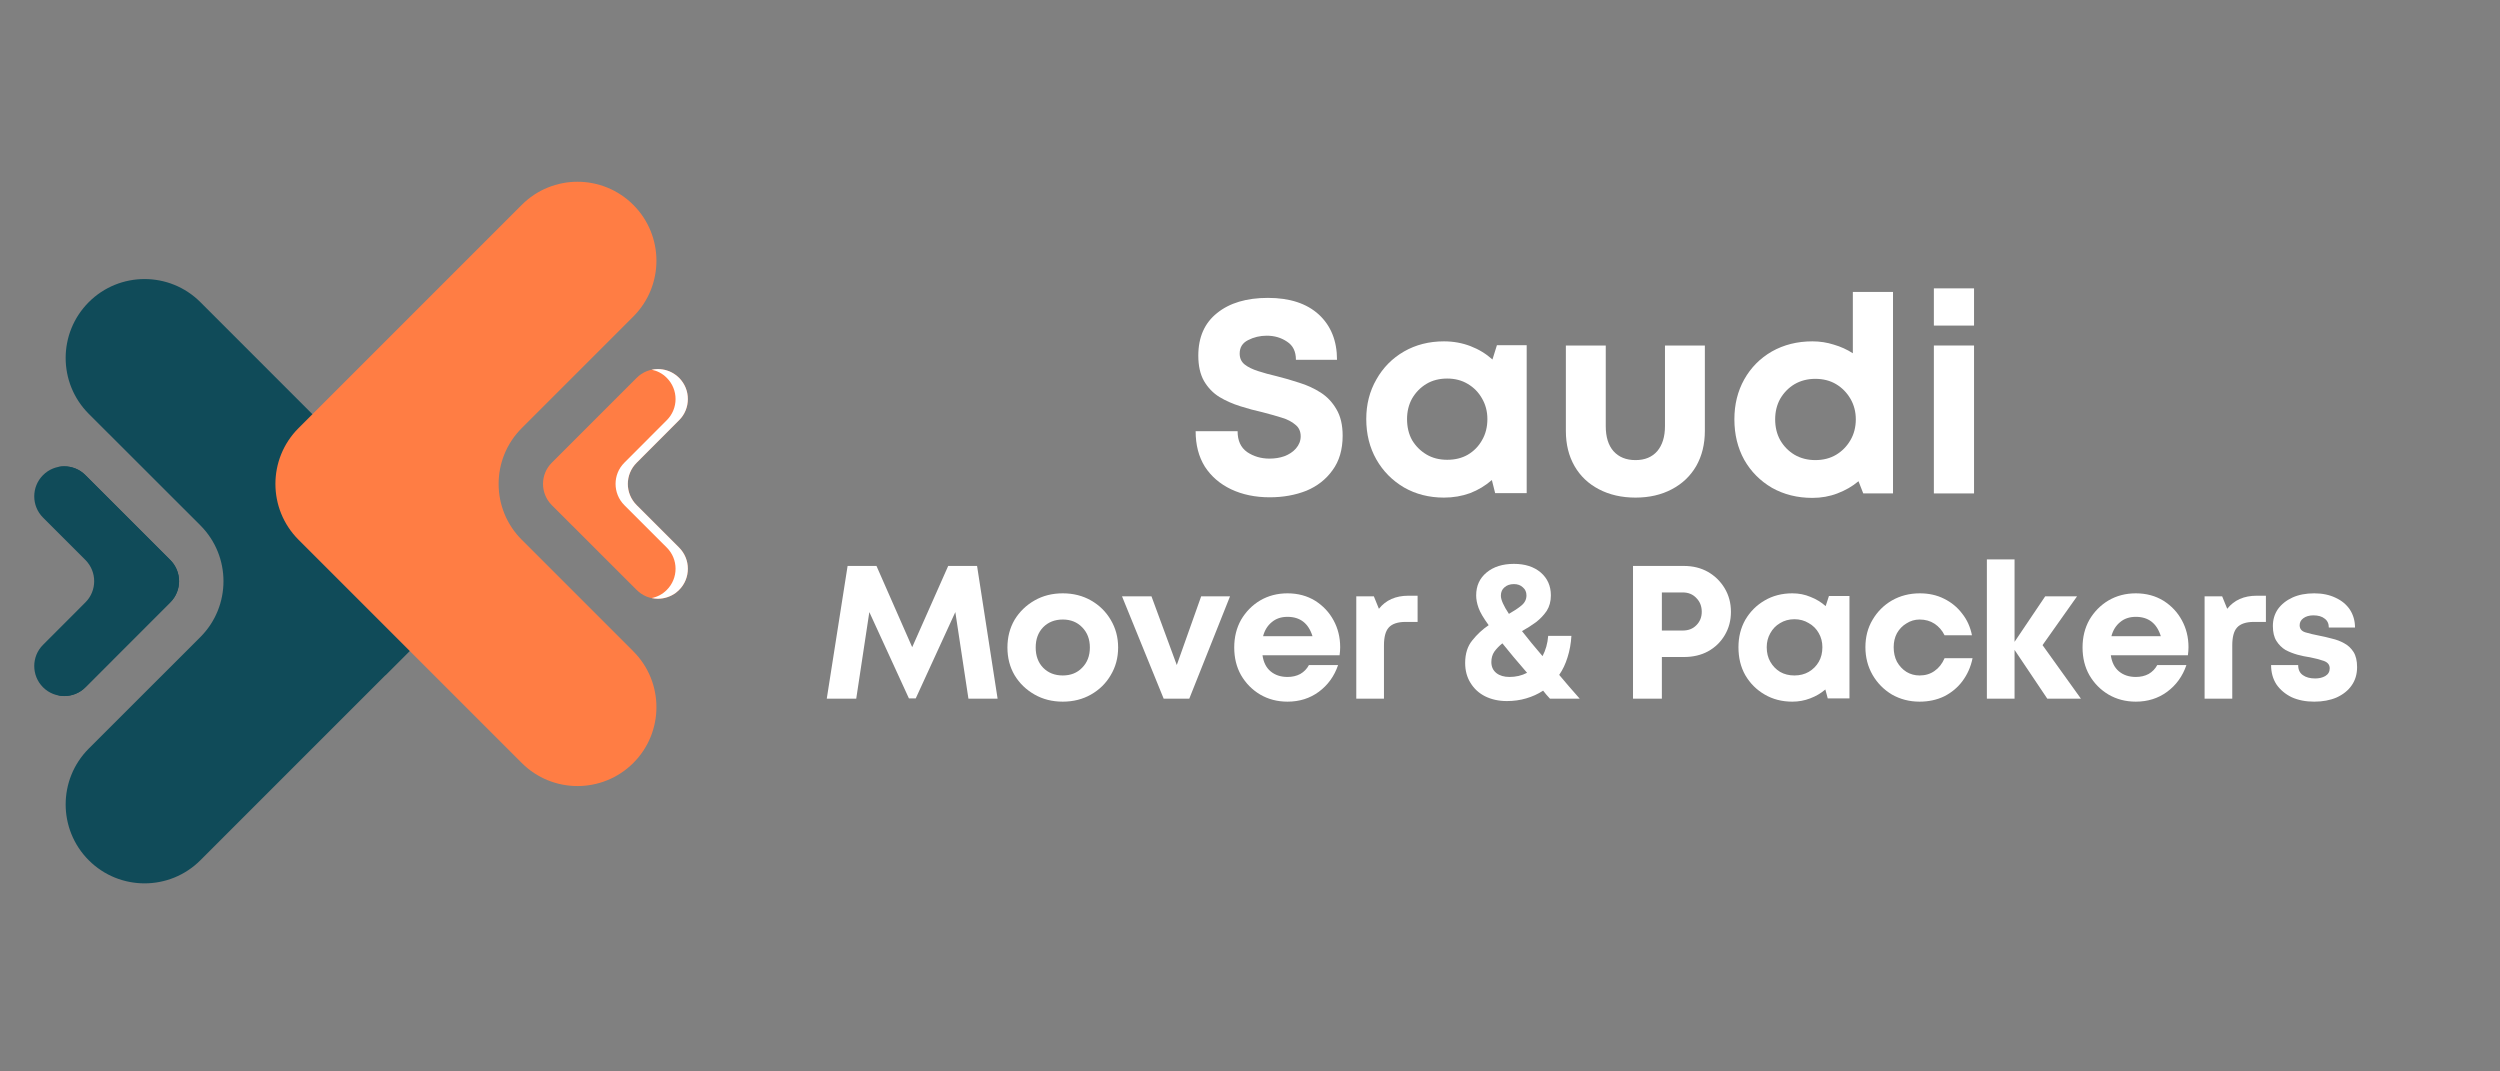 <svg xmlns="http://www.w3.org/2000/svg" xmlns:xlink="http://www.w3.org/1999/xlink" width="175" zoomAndPan="magnify" viewBox="0 0 131.25 56.25" height="75" preserveAspectRatio="xMidYMid meet" version="1.0"><rect x="0" y="0" width="131.25" height="56.25" fill="#808080" stroke="none"/><defs><g/><clipPath id="2087b06cfc"><path d="M 3.363 14.562 L 23.75 14.562 L 23.75 46.375 L 3.363 46.375 Z M 3.363 14.562 " clip-rule="nonzero"/></clipPath><clipPath id="53e8d6d7d4"><path d="M 1.641 24 L 10 24 L 10 37 L 1.641 37 Z M 1.641 24 " clip-rule="nonzero"/></clipPath><clipPath id="d91ca3c903"><path d="M 14 9.094 L 35 9.094 L 35 42 L 14 42 Z M 14 9.094 " clip-rule="nonzero"/></clipPath><clipPath id="dd73f825a0"><path d="M 28.457 19.266 L 36.09 19.266 L 36.09 31.5 L 28.457 31.5 Z M 28.457 19.266 " clip-rule="nonzero"/></clipPath><clipPath id="3093707f8d"><path d="M 35.355 19.582 L 36.09 19.582 L 36.09 31.184 L 35.355 31.184 Z M 35.355 19.582 " clip-rule="nonzero"/></clipPath><clipPath id="9b5073a238"><path d="M 32.219 19.266 L 36.09 19.266 L 36.09 31.5 L 32.219 31.5 Z M 32.219 19.266 " clip-rule="nonzero"/></clipPath></defs><g clip-path="url(#2087b06cfc)"><path fill="#104b59" d="M 10.52 33.445 L 4.66 39.301 C 3.043 40.922 3.043 43.543 4.66 45.164 C 6.277 46.781 8.902 46.781 10.52 45.164 L 22.238 33.445 C 23.855 31.824 23.855 29.203 22.238 27.582 L 10.52 15.863 C 8.902 14.246 6.277 14.246 4.66 15.863 C 3.043 17.484 3.043 20.105 4.66 21.727 L 10.52 27.582 C 12.137 29.203 12.137 31.824 10.52 33.445 " fill-opacity="1" fill-rule="nonzero"/></g><g clip-path="url(#53e8d6d7d4)"><path fill="#104b59" d="M 4.484 31.625 L 2.258 33.855 C 1.645 34.469 1.645 35.465 2.258 36.082 C 2.871 36.695 3.871 36.695 4.484 36.082 L 8.938 31.625 C 9.555 31.012 9.555 30.016 8.938 29.398 L 4.484 24.945 C 3.871 24.328 2.871 24.328 2.258 24.945 C 1.645 25.559 1.645 26.559 2.258 27.172 L 4.484 29.398 C 5.098 30.016 5.098 31.012 4.484 31.625 " fill-opacity="1" fill-rule="nonzero"/></g><path fill="#104b59" d="M 3.371 36.543 C 3.266 36.543 3.156 36.531 3.047 36.508 C 3.34 36.449 3.613 36.309 3.84 36.082 L 8.293 31.625 C 8.91 31.012 8.91 30.016 8.293 29.398 L 3.84 24.945 C 3.613 24.719 3.34 24.578 3.047 24.52 C 3.156 24.496 3.266 24.484 3.371 24.484 C 3.773 24.484 4.18 24.637 4.484 24.945 L 8.938 29.398 C 9.246 29.707 9.402 30.109 9.402 30.512 C 9.402 30.914 9.246 31.32 8.938 31.625 L 4.484 36.082 C 4.18 36.391 3.773 36.543 3.371 36.543 " fill-opacity="1" fill-rule="nonzero"/><path fill="#104b59" d="M 20.23 35.449 L 14.395 29.613 C 12.777 27.992 12.777 25.371 14.395 23.754 L 16.398 21.746 L 22.238 27.582 C 23.047 28.391 23.453 29.453 23.453 30.512 C 23.453 31.574 23.047 32.633 22.238 33.445 L 20.23 35.449 " fill-opacity="1" fill-rule="nonzero"/><g clip-path="url(#d91ca3c903)"><path fill="#ff7d44" d="M 27.391 22.477 L 33.25 16.617 C 34.867 15 34.867 12.375 33.25 10.758 C 31.629 9.137 29.008 9.137 27.391 10.758 L 15.672 22.477 C 14.055 24.094 14.055 26.719 15.672 28.336 L 27.391 40.055 C 29.008 41.672 31.629 41.672 33.25 40.055 C 34.867 38.438 34.867 35.812 33.25 34.195 L 27.391 28.336 C 25.773 26.719 25.773 24.094 27.391 22.477 " fill-opacity="1" fill-rule="nonzero"/></g><g clip-path="url(#dd73f825a0)"><path fill="#ff7d44" d="M 33.426 24.293 L 35.652 22.062 C 36.266 21.449 36.266 20.453 35.652 19.836 C 35.035 19.223 34.039 19.223 33.426 19.836 L 28.969 24.293 C 28.355 24.906 28.355 25.902 28.969 26.52 L 33.426 30.973 C 34.039 31.59 35.035 31.59 35.652 30.973 C 36.266 30.359 36.266 29.359 35.652 28.746 L 33.426 26.52 C 32.809 25.902 32.809 24.906 33.426 24.293 " fill-opacity="1" fill-rule="nonzero"/></g><g clip-path="url(#3093707f8d)"><path fill="#ffffff" d="M 35.469 31.133 C 35.531 31.082 35.594 31.031 35.652 30.973 C 35.961 30.668 36.113 30.262 36.113 29.859 C 36.113 30.262 35.961 30.668 35.652 30.973 C 35.594 31.031 35.531 31.082 35.469 31.133 M 35.652 19.836 C 35.598 19.781 35.539 19.734 35.48 19.688 C 35.539 19.734 35.598 19.781 35.652 19.836 " fill-opacity="1" fill-rule="nonzero"/></g><g clip-path="url(#9b5073a238)"><path fill="#ffffff" d="M 34.539 31.434 C 34.43 31.434 34.32 31.422 34.215 31.398 C 34.504 31.34 34.781 31.199 35.004 30.973 C 35.621 30.359 35.621 29.359 35.004 28.746 L 32.777 26.52 C 32.164 25.902 32.164 24.906 32.777 24.293 L 35.004 22.062 C 35.621 21.449 35.621 20.453 35.004 19.836 C 34.781 19.609 34.504 19.469 34.215 19.41 C 34.32 19.387 34.43 19.375 34.539 19.375 C 34.871 19.375 35.203 19.48 35.48 19.688 C 35.539 19.734 35.598 19.781 35.652 19.836 C 35.961 20.145 36.113 20.547 36.113 20.949 C 36.113 21.352 35.961 21.758 35.652 22.062 L 33.426 24.293 C 33.117 24.598 32.961 25.004 32.961 25.406 C 32.961 25.809 33.117 26.211 33.426 26.52 L 35.652 28.746 C 35.961 29.055 36.113 29.457 36.113 29.859 C 36.113 30.262 35.961 30.668 35.652 30.973 C 35.594 31.031 35.531 31.082 35.469 31.133 C 35.191 31.332 34.863 31.434 34.539 31.434 " fill-opacity="1" fill-rule="nonzero"/></g><g fill="#ffffff" fill-opacity="1"><g transform="translate(62.177, 25.905)"><g><path d="M 4.484 0.203 C 3.723 0.203 3.047 0.062 2.453 -0.219 C 1.867 -0.5 1.41 -0.895 1.078 -1.406 C 0.754 -1.926 0.594 -2.547 0.594 -3.266 L 2.797 -3.266 C 2.797 -2.773 2.961 -2.41 3.297 -2.172 C 3.641 -1.941 4.031 -1.828 4.469 -1.828 C 4.75 -1.828 5.008 -1.867 5.25 -1.953 C 5.5 -2.047 5.703 -2.18 5.859 -2.359 C 6.023 -2.547 6.109 -2.758 6.109 -3 C 6.109 -3.258 6.016 -3.461 5.828 -3.609 C 5.648 -3.766 5.406 -3.891 5.094 -3.984 C 4.789 -4.078 4.457 -4.172 4.094 -4.266 C 3.719 -4.348 3.332 -4.453 2.938 -4.578 C 2.539 -4.703 2.176 -4.863 1.844 -5.062 C 1.508 -5.27 1.238 -5.551 1.031 -5.906 C 0.832 -6.258 0.734 -6.703 0.734 -7.234 C 0.734 -8.203 1.062 -8.945 1.719 -9.469 C 2.375 -10 3.266 -10.266 4.391 -10.266 C 5.535 -10.266 6.426 -9.973 7.062 -9.391 C 7.695 -8.805 8.016 -8.016 8.016 -7.016 L 5.859 -7.016 C 5.859 -7.453 5.703 -7.77 5.391 -7.969 C 5.086 -8.176 4.734 -8.281 4.328 -8.281 C 3.973 -8.281 3.645 -8.203 3.344 -8.047 C 3.051 -7.898 2.906 -7.664 2.906 -7.344 C 2.906 -7.102 2.992 -6.91 3.172 -6.766 C 3.348 -6.629 3.582 -6.516 3.875 -6.422 C 4.164 -6.328 4.488 -6.238 4.844 -6.156 C 5.227 -6.062 5.625 -5.945 6.031 -5.812 C 6.438 -5.688 6.812 -5.516 7.156 -5.297 C 7.5 -5.078 7.773 -4.785 7.984 -4.422 C 8.203 -4.055 8.312 -3.594 8.312 -3.031 C 8.312 -2.301 8.133 -1.695 7.781 -1.219 C 7.438 -0.738 6.977 -0.379 6.406 -0.141 C 5.832 0.086 5.191 0.203 4.484 0.203 Z M 4.484 0.203 "/></g></g></g><g fill="#ffffff" fill-opacity="1"><g transform="translate(71.229, 25.905)"><g><path d="M 7.359 -7.781 L 8.922 -7.781 L 8.922 -0.016 L 7.266 -0.016 L 7.094 -0.703 C 6.758 -0.41 6.379 -0.18 5.953 -0.016 C 5.523 0.141 5.066 0.219 4.578 0.219 C 3.797 0.219 3.098 0.039 2.484 -0.312 C 1.867 -0.676 1.383 -1.164 1.031 -1.781 C 0.676 -2.406 0.5 -3.113 0.5 -3.906 C 0.5 -4.676 0.676 -5.367 1.031 -5.984 C 1.383 -6.609 1.867 -7.098 2.484 -7.453 C 3.098 -7.805 3.797 -7.984 4.578 -7.984 C 5.078 -7.984 5.539 -7.898 5.969 -7.734 C 6.406 -7.566 6.789 -7.332 7.125 -7.031 Z M 4.75 -1.766 C 5.156 -1.766 5.516 -1.852 5.828 -2.031 C 6.148 -2.219 6.398 -2.473 6.578 -2.797 C 6.766 -3.117 6.859 -3.488 6.859 -3.906 C 6.859 -4.301 6.766 -4.66 6.578 -4.984 C 6.398 -5.305 6.148 -5.562 5.828 -5.75 C 5.516 -5.938 5.156 -6.031 4.75 -6.031 C 4.332 -6.031 3.969 -5.938 3.656 -5.75 C 3.344 -5.562 3.094 -5.305 2.906 -4.984 C 2.727 -4.66 2.641 -4.301 2.641 -3.906 C 2.641 -3.488 2.727 -3.117 2.906 -2.797 C 3.094 -2.484 3.344 -2.234 3.656 -2.047 C 3.969 -1.859 4.332 -1.766 4.75 -1.766 Z M 4.75 -1.766 "/></g></g></g><g fill="#ffffff" fill-opacity="1"><g transform="translate(81.302, 25.905)"><g><path d="M 4.562 0.219 C 3.832 0.219 3.191 0.07 2.641 -0.219 C 2.086 -0.508 1.66 -0.914 1.359 -1.438 C 1.055 -1.969 0.906 -2.582 0.906 -3.281 L 0.906 -7.766 L 3 -7.766 L 3 -3.531 C 3 -2.969 3.133 -2.531 3.406 -2.219 C 3.688 -1.906 4.07 -1.75 4.562 -1.75 C 5.051 -1.75 5.43 -1.906 5.703 -2.219 C 5.973 -2.539 6.109 -2.977 6.109 -3.531 L 6.109 -7.766 L 8.203 -7.766 L 8.203 -3.281 C 8.203 -2.582 8.051 -1.969 7.75 -1.438 C 7.445 -0.914 7.02 -0.508 6.469 -0.219 C 5.926 0.07 5.289 0.219 4.562 0.219 Z M 4.562 0.219 "/></g></g></g><g fill="#ffffff" fill-opacity="1"><g transform="translate(90.555, 25.905)"><g><path d="M 6.719 -10.578 L 8.828 -10.578 L 8.828 0 L 7.266 0 L 7.016 -0.641 C 6.691 -0.367 6.32 -0.156 5.906 0 C 5.5 0.156 5.062 0.234 4.594 0.234 C 3.801 0.234 3.094 0.055 2.469 -0.297 C 1.852 -0.66 1.367 -1.148 1.016 -1.766 C 0.672 -2.391 0.5 -3.098 0.5 -3.891 C 0.5 -4.672 0.672 -5.367 1.016 -5.984 C 1.367 -6.609 1.852 -7.098 2.469 -7.453 C 3.094 -7.805 3.801 -7.984 4.594 -7.984 C 4.988 -7.984 5.363 -7.926 5.719 -7.812 C 6.082 -7.707 6.414 -7.555 6.719 -7.359 Z M 4.75 -1.75 C 5.164 -1.75 5.531 -1.844 5.844 -2.031 C 6.156 -2.219 6.406 -2.473 6.594 -2.797 C 6.781 -3.117 6.875 -3.484 6.875 -3.891 C 6.875 -4.285 6.781 -4.645 6.594 -4.969 C 6.406 -5.289 6.156 -5.547 5.844 -5.734 C 5.531 -5.922 5.164 -6.016 4.75 -6.016 C 4.344 -6.016 3.977 -5.922 3.656 -5.734 C 3.344 -5.547 3.094 -5.289 2.906 -4.969 C 2.727 -4.645 2.641 -4.285 2.641 -3.891 C 2.641 -3.484 2.727 -3.117 2.906 -2.797 C 3.094 -2.473 3.344 -2.219 3.656 -2.031 C 3.977 -1.844 4.344 -1.75 4.75 -1.75 Z M 4.75 -1.75 "/></g></g></g><g fill="#ffffff" fill-opacity="1"><g transform="translate(100.528, 25.905)"><g><path d="M 1 -8.812 L 1 -10.766 L 3.109 -10.766 L 3.109 -8.812 Z M 1 0 L 1 -7.766 L 3.109 -7.766 L 3.109 0 Z M 1 0 "/></g></g></g><g fill="#ffffff" fill-opacity="1"><g transform="translate(43.046, 36.681)"><g><path d="M 9.328 0 L 7.797 0 L 7.109 -4.547 L 5.031 -0.016 L 4.672 -0.016 L 2.594 -4.547 L 1.906 0 L 0.359 0 L 1.453 -6.969 L 2.969 -6.969 L 4.844 -2.703 L 6.734 -6.969 L 8.25 -6.969 Z M 9.328 0 "/></g></g></g><g fill="#ffffff" fill-opacity="1"><g transform="translate(52.546, 36.681)"><g><path d="M 3.25 0.156 C 2.695 0.156 2.203 0.031 1.766 -0.219 C 1.328 -0.469 0.977 -0.805 0.719 -1.234 C 0.469 -1.66 0.344 -2.145 0.344 -2.688 C 0.344 -3.227 0.469 -3.711 0.719 -4.141 C 0.977 -4.566 1.328 -4.906 1.766 -5.156 C 2.203 -5.406 2.695 -5.531 3.25 -5.531 C 3.801 -5.531 4.297 -5.406 4.734 -5.156 C 5.172 -4.906 5.516 -4.566 5.766 -4.141 C 6.023 -3.711 6.156 -3.227 6.156 -2.688 C 6.156 -2.145 6.023 -1.66 5.766 -1.234 C 5.516 -0.805 5.172 -0.469 4.734 -0.219 C 4.297 0.031 3.801 0.156 3.25 0.156 Z M 3.25 -1.219 C 3.664 -1.219 4.004 -1.352 4.266 -1.625 C 4.535 -1.895 4.672 -2.25 4.672 -2.688 C 4.672 -3.125 4.535 -3.477 4.266 -3.75 C 4.004 -4.02 3.664 -4.156 3.25 -4.156 C 2.832 -4.156 2.488 -4.02 2.219 -3.75 C 1.957 -3.477 1.828 -3.125 1.828 -2.688 C 1.828 -2.25 1.957 -1.895 2.219 -1.625 C 2.488 -1.352 2.832 -1.219 3.25 -1.219 Z M 3.25 -1.219 "/></g></g></g><g fill="#ffffff" fill-opacity="1"><g transform="translate(58.843, 36.681)"><g><path d="M 4.219 -5.375 L 5.734 -5.375 L 3.594 0 L 2.25 0 L 0.062 -5.375 L 1.609 -5.375 L 2.938 -1.766 Z M 4.219 -5.375 "/></g></g></g><g fill="#ffffff" fill-opacity="1"><g transform="translate(64.453, 36.681)"><g><path d="M 5.906 -2.703 C 5.906 -2.566 5.895 -2.426 5.875 -2.281 L 1.828 -2.281 C 1.879 -1.914 2.02 -1.633 2.25 -1.438 C 2.488 -1.238 2.785 -1.141 3.141 -1.141 C 3.391 -1.141 3.613 -1.191 3.812 -1.297 C 4.008 -1.41 4.16 -1.566 4.266 -1.766 L 5.797 -1.766 C 5.598 -1.18 5.258 -0.711 4.781 -0.359 C 4.312 -0.016 3.766 0.156 3.141 0.156 C 2.609 0.156 2.129 0.031 1.703 -0.219 C 1.285 -0.469 0.953 -0.805 0.703 -1.234 C 0.461 -1.66 0.344 -2.145 0.344 -2.688 C 0.344 -3.227 0.461 -3.711 0.703 -4.141 C 0.953 -4.566 1.285 -4.906 1.703 -5.156 C 2.129 -5.406 2.609 -5.531 3.141 -5.531 C 3.691 -5.531 4.176 -5.398 4.594 -5.141 C 5.008 -4.879 5.332 -4.535 5.562 -4.109 C 5.789 -3.691 5.906 -3.223 5.906 -2.703 Z M 3.141 -4.297 C 2.805 -4.297 2.531 -4.203 2.312 -4.016 C 2.094 -3.836 1.941 -3.594 1.859 -3.281 L 4.453 -3.281 C 4.242 -3.957 3.805 -4.297 3.141 -4.297 Z M 3.141 -4.297 "/></g></g></g><g fill="#ffffff" fill-opacity="1"><g transform="translate(70.502, 36.681)"><g><path d="M 3.438 -5.406 L 3.922 -5.406 L 3.922 -4.031 L 3.297 -4.031 C 2.879 -4.031 2.582 -3.93 2.406 -3.734 C 2.238 -3.547 2.156 -3.234 2.156 -2.797 L 2.156 0 L 0.703 0 L 0.703 -5.375 L 1.625 -5.375 L 1.891 -4.719 C 2.254 -5.176 2.77 -5.406 3.438 -5.406 Z M 3.438 -5.406 "/></g></g></g><g fill="#ffffff" fill-opacity="1"><g transform="translate(74.351, 36.681)"><g/></g></g><g fill="#ffffff" fill-opacity="1"><g transform="translate(76.53, 36.681)"><g><path d="M 6.406 0 L 4.844 0 C 4.707 -0.145 4.586 -0.285 4.484 -0.422 C 4.211 -0.242 3.914 -0.109 3.594 -0.016 C 3.281 0.078 2.941 0.125 2.578 0.125 C 2.148 0.125 1.77 0.039 1.438 -0.125 C 1.113 -0.289 0.859 -0.523 0.672 -0.828 C 0.484 -1.129 0.391 -1.477 0.391 -1.875 C 0.391 -2.363 0.516 -2.758 0.766 -3.062 C 1.016 -3.375 1.301 -3.641 1.625 -3.859 C 1.352 -4.234 1.176 -4.535 1.094 -4.766 C 1.008 -5.004 0.969 -5.223 0.969 -5.422 C 0.969 -5.922 1.148 -6.32 1.516 -6.625 C 1.879 -6.926 2.359 -7.078 2.953 -7.078 C 3.535 -7.078 4.004 -6.926 4.359 -6.625 C 4.711 -6.32 4.891 -5.922 4.891 -5.422 C 4.891 -5.109 4.816 -4.836 4.672 -4.609 C 4.523 -4.391 4.336 -4.191 4.109 -4.016 C 3.879 -3.848 3.633 -3.691 3.375 -3.547 C 3.531 -3.348 3.695 -3.141 3.875 -2.922 C 4.062 -2.703 4.254 -2.473 4.453 -2.234 C 4.617 -2.547 4.719 -2.898 4.75 -3.297 L 5.969 -3.297 C 5.945 -2.898 5.879 -2.523 5.766 -2.172 C 5.66 -1.828 5.516 -1.52 5.328 -1.25 C 5.492 -1.051 5.664 -0.848 5.844 -0.641 C 6.031 -0.43 6.219 -0.219 6.406 0 Z M 2.953 -6.016 C 2.742 -6.016 2.578 -5.957 2.453 -5.844 C 2.328 -5.738 2.266 -5.594 2.266 -5.406 C 2.266 -5.195 2.406 -4.879 2.688 -4.453 C 2.945 -4.598 3.164 -4.742 3.344 -4.891 C 3.52 -5.035 3.609 -5.211 3.609 -5.422 C 3.609 -5.598 3.547 -5.738 3.422 -5.844 C 3.305 -5.957 3.148 -6.016 2.953 -6.016 Z M 2.719 -1.141 C 3.051 -1.141 3.359 -1.211 3.641 -1.359 C 3.117 -1.961 2.688 -2.477 2.344 -2.906 C 2.176 -2.77 2.035 -2.625 1.922 -2.469 C 1.816 -2.312 1.766 -2.129 1.766 -1.922 C 1.766 -1.68 1.852 -1.488 2.031 -1.344 C 2.207 -1.207 2.438 -1.141 2.719 -1.141 Z M 2.719 -1.141 "/></g></g></g><g fill="#ffffff" fill-opacity="1"><g transform="translate(82.757, 36.681)"><g/></g></g><g fill="#ffffff" fill-opacity="1"><g transform="translate(84.936, 36.681)"><g><path d="M 3.469 -6.969 C 3.945 -6.969 4.367 -6.863 4.734 -6.656 C 5.098 -6.445 5.391 -6.16 5.609 -5.797 C 5.828 -5.43 5.938 -5.02 5.938 -4.562 C 5.938 -4.102 5.828 -3.691 5.609 -3.328 C 5.398 -2.973 5.109 -2.691 4.734 -2.484 C 4.367 -2.285 3.945 -2.188 3.469 -2.188 L 2.312 -2.188 L 2.312 0 L 0.797 0 L 0.797 -6.969 Z M 3.406 -3.578 C 3.707 -3.578 3.945 -3.672 4.125 -3.859 C 4.312 -4.047 4.406 -4.281 4.406 -4.562 C 4.406 -4.852 4.312 -5.094 4.125 -5.281 C 3.945 -5.477 3.707 -5.578 3.406 -5.578 L 2.312 -5.578 L 2.312 -3.578 Z M 3.406 -3.578 "/></g></g></g><g fill="#ffffff" fill-opacity="1"><g transform="translate(90.925, 36.681)"><g><path d="M 5.094 -5.391 L 6.172 -5.391 L 6.172 -0.016 L 5.031 -0.016 L 4.906 -0.484 C 4.676 -0.285 4.41 -0.129 4.109 -0.016 C 3.816 0.098 3.504 0.156 3.172 0.156 C 2.629 0.156 2.145 0.031 1.719 -0.219 C 1.289 -0.469 0.953 -0.805 0.703 -1.234 C 0.461 -1.66 0.344 -2.148 0.344 -2.703 C 0.344 -3.234 0.461 -3.711 0.703 -4.141 C 0.953 -4.566 1.289 -4.906 1.719 -5.156 C 2.145 -5.406 2.629 -5.531 3.172 -5.531 C 3.516 -5.531 3.832 -5.469 4.125 -5.344 C 4.426 -5.227 4.691 -5.066 4.922 -4.859 Z M 3.281 -1.219 C 3.562 -1.219 3.812 -1.281 4.031 -1.406 C 4.258 -1.539 4.438 -1.719 4.562 -1.938 C 4.688 -2.156 4.75 -2.41 4.75 -2.703 C 4.75 -2.973 4.688 -3.219 4.562 -3.438 C 4.438 -3.664 4.258 -3.844 4.031 -3.969 C 3.812 -4.102 3.562 -4.172 3.281 -4.172 C 3 -4.172 2.75 -4.102 2.531 -3.969 C 2.312 -3.844 2.141 -3.664 2.016 -3.438 C 1.891 -3.219 1.828 -2.973 1.828 -2.703 C 1.828 -2.41 1.891 -2.156 2.016 -1.938 C 2.141 -1.719 2.312 -1.539 2.531 -1.406 C 2.75 -1.281 3 -1.219 3.281 -1.219 Z M 3.281 -1.219 "/></g></g></g><g fill="#ffffff" fill-opacity="1"><g transform="translate(97.59, 36.681)"><g><path d="M 3.188 0.156 C 2.656 0.156 2.172 0.031 1.734 -0.219 C 1.305 -0.477 0.969 -0.82 0.719 -1.25 C 0.469 -1.688 0.344 -2.172 0.344 -2.703 C 0.344 -3.242 0.469 -3.723 0.719 -4.141 C 0.969 -4.566 1.305 -4.906 1.734 -5.156 C 2.172 -5.406 2.66 -5.531 3.203 -5.531 C 3.672 -5.531 4.094 -5.438 4.469 -5.25 C 4.852 -5.062 5.172 -4.801 5.422 -4.469 C 5.68 -4.145 5.852 -3.766 5.938 -3.328 L 4.5 -3.328 C 4.375 -3.586 4.195 -3.789 3.969 -3.938 C 3.75 -4.082 3.488 -4.156 3.188 -4.156 C 2.938 -4.156 2.707 -4.086 2.5 -3.953 C 2.289 -3.828 2.125 -3.656 2 -3.438 C 1.883 -3.219 1.828 -2.973 1.828 -2.703 C 1.828 -2.422 1.883 -2.164 2 -1.938 C 2.125 -1.719 2.289 -1.539 2.5 -1.406 C 2.707 -1.281 2.938 -1.219 3.188 -1.219 C 3.488 -1.219 3.75 -1.297 3.969 -1.453 C 4.195 -1.609 4.375 -1.832 4.5 -2.125 L 5.969 -2.125 C 5.875 -1.664 5.695 -1.266 5.438 -0.922 C 5.188 -0.586 4.867 -0.32 4.484 -0.125 C 4.098 0.062 3.664 0.156 3.188 0.156 Z M 3.188 0.156 "/></g></g></g><g fill="#ffffff" fill-opacity="1"><g transform="translate(103.608, 36.681)"><g><path d="M 5.641 0 L 3.875 0 L 2.156 -2.562 L 2.156 0 L 0.703 0 L 0.703 -7.312 L 2.156 -7.312 L 2.156 -2.984 L 3.766 -5.375 L 5.438 -5.375 L 3.625 -2.812 Z M 5.641 0 "/></g></g></g><g fill="#ffffff" fill-opacity="1"><g transform="translate(108.99, 36.681)"><g><path d="M 5.906 -2.703 C 5.906 -2.566 5.895 -2.426 5.875 -2.281 L 1.828 -2.281 C 1.879 -1.914 2.02 -1.633 2.25 -1.438 C 2.488 -1.238 2.785 -1.141 3.141 -1.141 C 3.391 -1.141 3.613 -1.191 3.812 -1.297 C 4.008 -1.41 4.16 -1.566 4.266 -1.766 L 5.797 -1.766 C 5.598 -1.18 5.258 -0.711 4.781 -0.359 C 4.312 -0.016 3.766 0.156 3.141 0.156 C 2.609 0.156 2.129 0.031 1.703 -0.219 C 1.285 -0.469 0.953 -0.805 0.703 -1.234 C 0.461 -1.66 0.344 -2.145 0.344 -2.688 C 0.344 -3.227 0.461 -3.711 0.703 -4.141 C 0.953 -4.566 1.285 -4.906 1.703 -5.156 C 2.129 -5.406 2.609 -5.531 3.141 -5.531 C 3.691 -5.531 4.176 -5.398 4.594 -5.141 C 5.008 -4.879 5.332 -4.535 5.562 -4.109 C 5.789 -3.691 5.906 -3.223 5.906 -2.703 Z M 3.141 -4.297 C 2.805 -4.297 2.531 -4.203 2.312 -4.016 C 2.094 -3.836 1.941 -3.594 1.859 -3.281 L 4.453 -3.281 C 4.242 -3.957 3.805 -4.297 3.141 -4.297 Z M 3.141 -4.297 "/></g></g></g><g fill="#ffffff" fill-opacity="1"><g transform="translate(115.038, 36.681)"><g><path d="M 3.438 -5.406 L 3.922 -5.406 L 3.922 -4.031 L 3.297 -4.031 C 2.879 -4.031 2.582 -3.93 2.406 -3.734 C 2.238 -3.547 2.156 -3.234 2.156 -2.797 L 2.156 0 L 0.703 0 L 0.703 -5.375 L 1.625 -5.375 L 1.891 -4.719 C 2.254 -5.176 2.77 -5.406 3.438 -5.406 Z M 3.438 -5.406 "/></g></g></g><g fill="#ffffff" fill-opacity="1"><g transform="translate(118.888, 36.681)"><g><path d="M 2.609 0.156 C 2.16 0.156 1.766 0.078 1.422 -0.078 C 1.086 -0.242 0.82 -0.469 0.625 -0.75 C 0.438 -1.039 0.344 -1.379 0.344 -1.766 L 1.766 -1.766 C 1.766 -1.523 1.848 -1.348 2.016 -1.234 C 2.18 -1.117 2.395 -1.062 2.656 -1.062 C 2.863 -1.062 3.039 -1.102 3.188 -1.188 C 3.344 -1.281 3.422 -1.414 3.422 -1.594 C 3.422 -1.781 3.316 -1.91 3.109 -1.984 C 2.91 -2.055 2.672 -2.117 2.391 -2.172 C 2.172 -2.203 1.945 -2.25 1.719 -2.312 C 1.5 -2.375 1.289 -2.457 1.094 -2.562 C 0.906 -2.676 0.75 -2.832 0.625 -3.031 C 0.5 -3.227 0.438 -3.488 0.438 -3.812 C 0.438 -4.145 0.523 -4.441 0.703 -4.703 C 0.891 -4.961 1.145 -5.164 1.469 -5.312 C 1.789 -5.457 2.172 -5.531 2.609 -5.531 C 3.035 -5.531 3.41 -5.453 3.734 -5.297 C 4.055 -5.148 4.305 -4.941 4.484 -4.672 C 4.66 -4.398 4.75 -4.086 4.75 -3.734 L 3.375 -3.734 C 3.375 -3.941 3.301 -4.098 3.156 -4.203 C 3.02 -4.316 2.82 -4.375 2.562 -4.375 C 2.344 -4.375 2.164 -4.32 2.031 -4.219 C 1.906 -4.125 1.844 -4.004 1.844 -3.859 C 1.844 -3.672 1.941 -3.547 2.141 -3.484 C 2.348 -3.422 2.586 -3.363 2.859 -3.312 C 3.078 -3.27 3.301 -3.219 3.531 -3.156 C 3.77 -3.102 3.988 -3.02 4.188 -2.906 C 4.383 -2.801 4.547 -2.648 4.672 -2.453 C 4.797 -2.254 4.859 -1.988 4.859 -1.656 C 4.859 -1.289 4.766 -0.973 4.578 -0.703 C 4.391 -0.43 4.125 -0.219 3.781 -0.062 C 3.445 0.082 3.055 0.156 2.609 0.156 Z M 2.609 0.156 "/></g></g></g></svg>